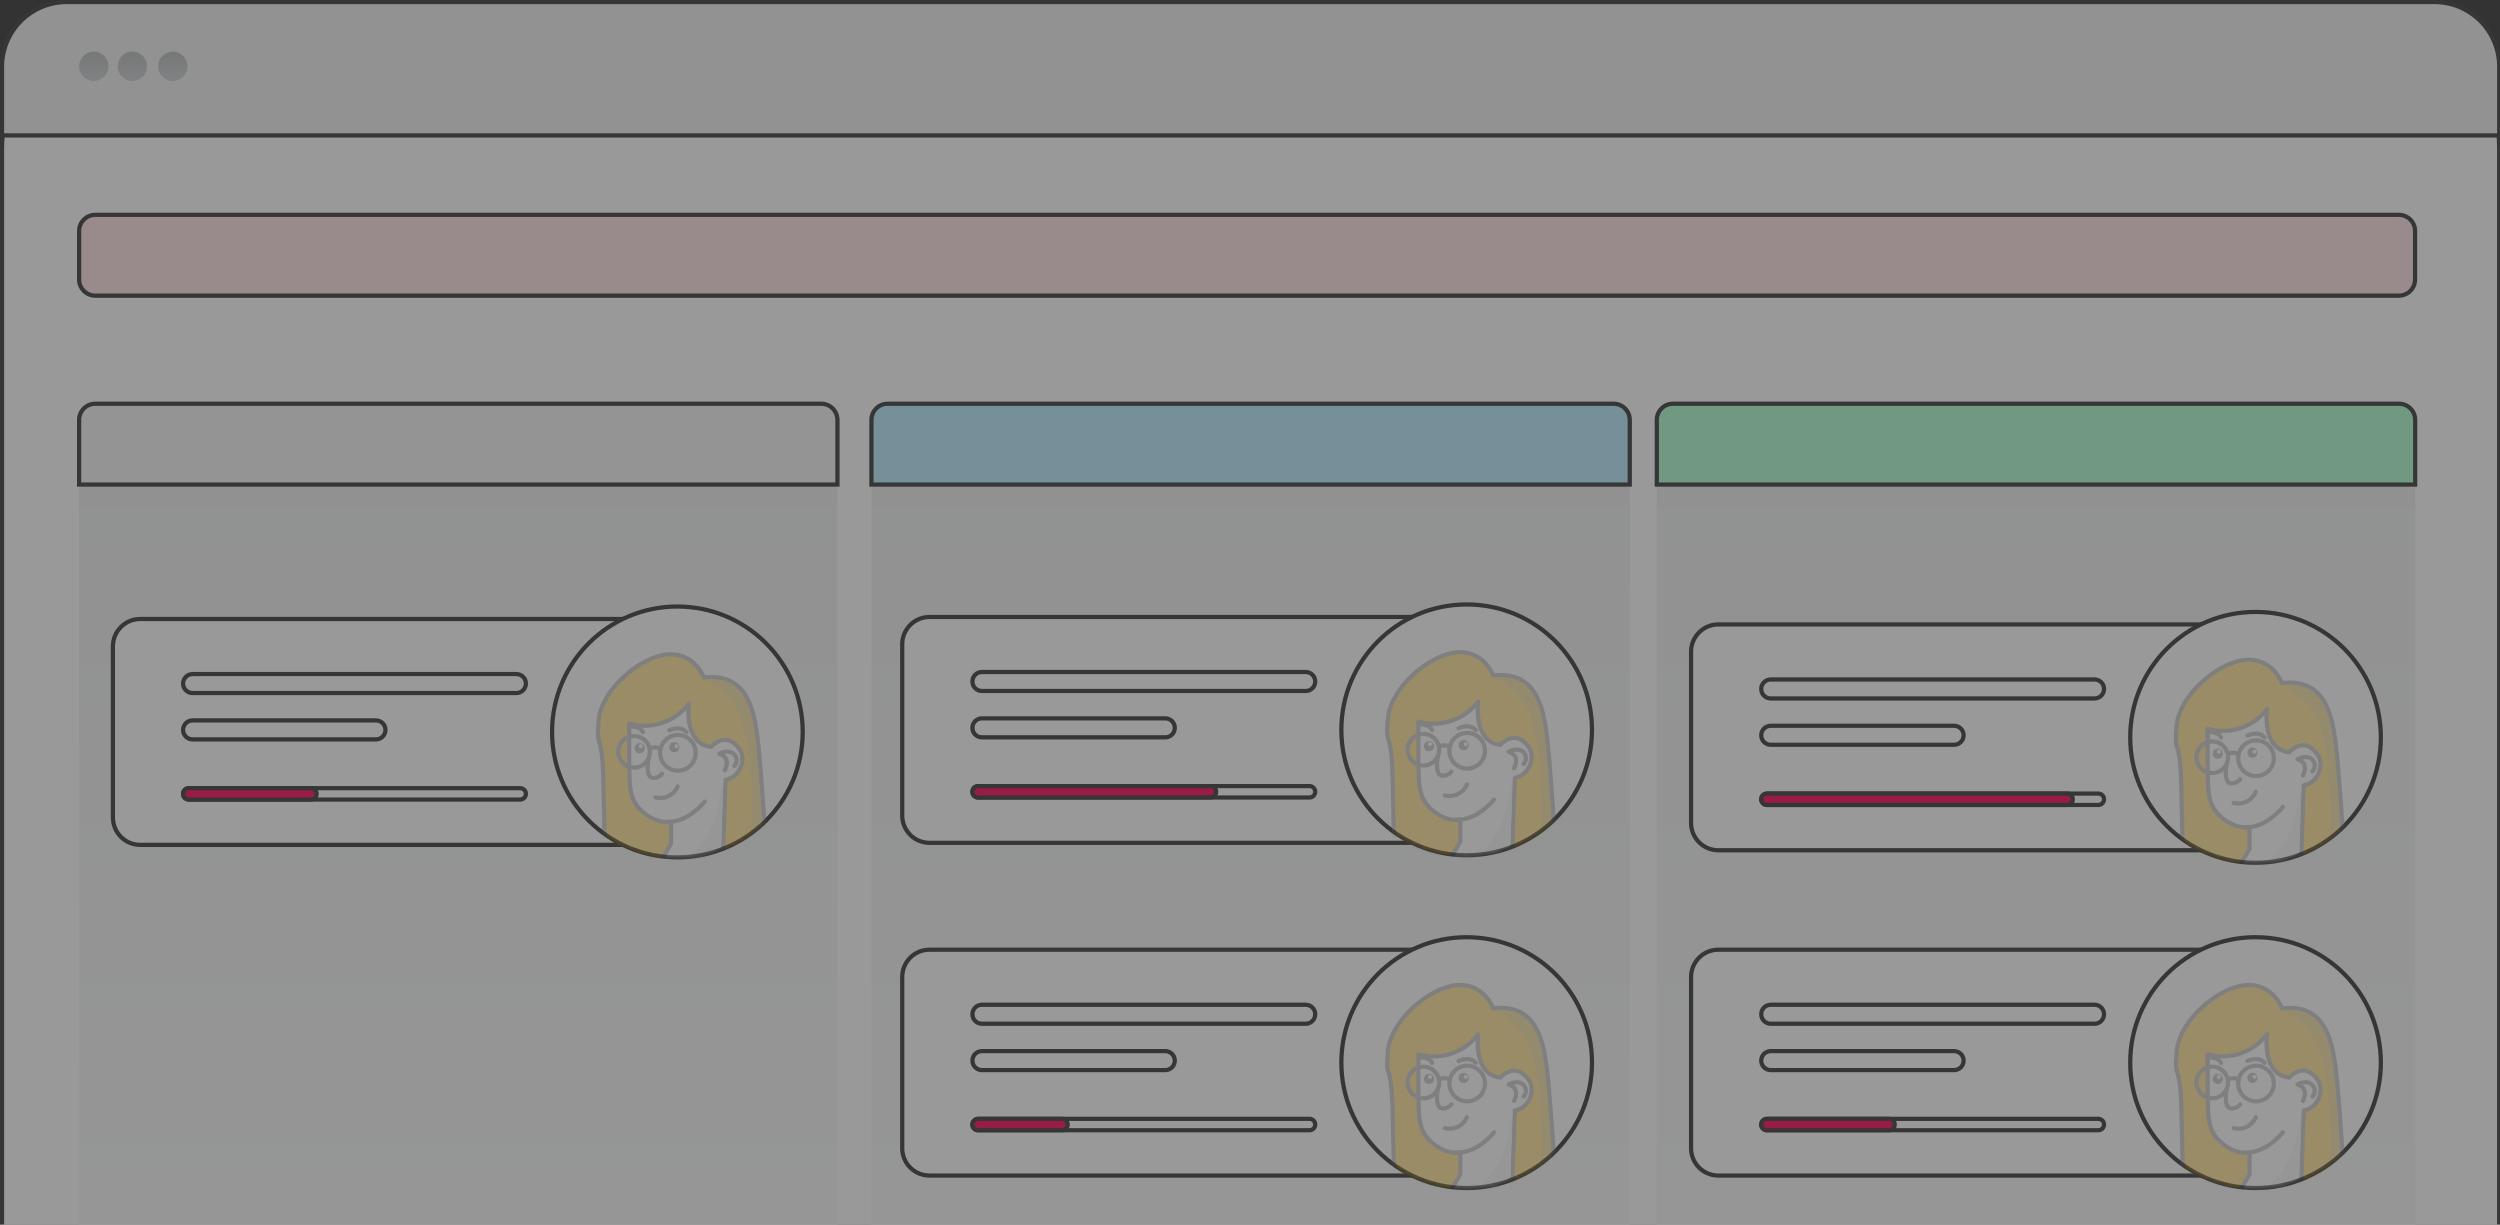 <svg width="592" height="290" viewBox="0 0 592 290" fill="none" xmlns="http://www.w3.org/2000/svg">
  <rect x="0" y="0" width="592" height="290" fill="#333333" stroke="none"/>
  <g opacity="0.5" clip-path="url(#clip0_225_781)">
    <path d="M35.166 0.479H557.121C566.321 0.479 575.144 4.136 581.649 10.646C588.154 17.156 591.809 25.986 591.809 35.192V396.802C591.809 400.864 590.196 404.759 587.327 407.631C584.457 410.503 580.565 412.116 576.507 412.116H15.78C11.722 412.116 7.83 410.503 4.96 407.631C2.09 404.759 0.478 400.864 0.478 396.802V35.192C0.478 25.986 4.133 17.156 10.638 10.646C17.143 4.136 25.966 0.479 35.166 0.479Z" fill="white" stroke="#393939" stroke-miterlimit="10"/>
    <path d="M15.78 0.479H576.516C580.575 0.479 584.467 2.092 587.336 4.964C590.206 7.836 591.818 11.731 591.818 15.792V32.063H0.478V15.792C0.478 11.731 2.09 7.836 4.96 4.964C7.83 2.092 11.722 0.479 15.78 0.479Z" fill="#F2F2F2" stroke="#393939" stroke-miterlimit="10"/>
    <path d="M568.062 50.87H22.561C20.448 50.87 18.735 52.584 18.735 54.698V66.183C18.735 68.298 20.448 70.012 22.561 70.012H568.062C570.174 70.012 571.887 68.298 571.887 66.183V54.698C571.887 52.584 570.174 50.87 568.062 50.87Z" fill="#FFE2E3" stroke="#393939" stroke-miterlimit="10"/>
    <path d="M22.217 19.19C24.139 19.19 25.698 17.63 25.698 15.706C25.698 13.782 24.139 12.222 22.217 12.222C20.294 12.222 18.735 13.782 18.735 15.706C18.735 17.63 20.294 19.19 22.217 19.19Z" fill="url(#paint0_linear_225_781)"/>
    <path d="M31.35 19.19C33.273 19.19 34.831 17.63 34.831 15.706C34.831 13.782 33.273 12.222 31.35 12.222C29.427 12.222 27.869 13.782 27.869 15.706C27.869 17.63 29.427 19.19 31.35 19.19Z" fill="url(#paint1_linear_225_781)"/>
    <path d="M40.914 19.19C42.837 19.19 44.395 17.63 44.395 15.706C44.395 13.782 42.837 12.222 40.914 12.222C38.991 12.222 37.433 13.782 37.433 15.706C37.433 17.63 38.991 19.19 40.914 19.19Z" fill="url(#paint2_linear_225_781)"/>
    <path opacity="0.6" d="M18.735 110.918H198.306V382.838C198.306 385.359 197.305 387.776 195.524 389.559C193.743 391.341 191.327 392.342 188.809 392.342H28.242C26.994 392.344 25.758 392.099 24.605 391.622C23.451 391.145 22.403 390.445 21.52 389.562C20.637 388.679 19.937 387.631 19.459 386.478C18.981 385.324 18.735 384.087 18.735 382.838V110.918Z" fill="url(#paint3_linear_225_781)"/>
    <path opacity="0.6" d="M206.358 110.918H385.929V382.838C385.929 385.359 384.928 387.776 383.147 389.559C381.366 391.341 378.95 392.342 376.432 392.342H215.865C214.618 392.342 213.383 392.096 212.231 391.619C211.078 391.141 210.031 390.441 209.15 389.559C208.268 388.676 207.568 387.628 207.091 386.475C206.614 385.322 206.368 384.086 206.368 382.838V110.918H206.358Z" fill="url(#paint4_linear_225_781)"/>
    <path opacity="0.6" d="M392.327 110.918H571.916V382.838C571.916 385.359 570.915 387.776 569.134 389.559C567.353 391.341 564.938 392.342 562.419 392.342H401.824C399.305 392.342 396.889 391.341 395.108 389.559C393.327 387.776 392.327 385.359 392.327 382.838V110.918Z" fill="url(#paint5_linear_225_781)"/>
    <path d="M22.561 95.604H194.48C195.495 95.604 196.468 96.008 197.185 96.726C197.903 97.444 198.306 98.417 198.306 99.433V114.746H18.735V99.433C18.735 98.417 19.139 97.444 19.856 96.726C20.573 96.008 21.546 95.604 22.561 95.604Z" fill="#F6F6F6" stroke="#393939" stroke-miterlimit="10"/>
    <path d="M396.152 95.604H568.09C569.105 95.604 570.078 96.008 570.795 96.726C571.513 97.444 571.916 98.417 571.916 99.433V114.746H392.327V99.433C392.327 98.417 392.73 97.444 393.447 96.726C394.165 96.008 395.138 95.604 396.152 95.604Z" fill="#B0FFD2" stroke="#393939" stroke-miterlimit="10"/>
    <path d="M210.184 95.604H382.103C383.118 95.604 384.091 96.008 384.808 96.726C385.525 97.444 385.929 98.417 385.929 99.433V114.746H206.358V99.433C206.358 98.417 206.761 97.444 207.479 96.726C208.196 96.008 209.169 95.604 210.184 95.604Z" fill="#B8EEFD" stroke="#393939" stroke-miterlimit="10"/>
    <path d="M161.734 146.579H33.196C29.631 146.579 26.74 149.472 26.74 153.04V193.601C26.74 197.169 29.631 200.062 33.196 200.062H161.734C165.299 200.062 168.189 197.169 168.189 193.601V153.04C168.189 149.472 165.299 146.579 161.734 146.579Z" fill="white" stroke="#393939" stroke-miterlimit="10"/>
    <path d="M122.283 159.615H45.6C44.359 159.615 43.353 160.622 43.353 161.864C43.353 163.106 44.359 164.113 45.6 164.113H122.283C123.524 164.113 124.53 163.106 124.53 161.864C124.53 160.622 123.524 159.615 122.283 159.615Z" fill="white" stroke="#393939" stroke-miterlimit="10"/>
    <path d="M123.182 186.634H44.701C43.956 186.634 43.353 187.238 43.353 187.983C43.353 188.728 43.956 189.333 44.701 189.333H123.182C123.927 189.333 124.53 188.728 124.53 187.983C124.53 187.238 123.927 186.634 123.182 186.634Z" fill="white" stroke="#393939" stroke-miterlimit="10"/>
    <path d="M73.622 186.634H44.701C43.956 186.634 43.353 187.238 43.353 187.983C43.353 188.728 43.956 189.333 44.701 189.333H73.622C74.367 189.333 74.971 188.728 74.971 187.983C74.971 187.238 74.367 186.634 73.622 186.634Z" fill="#FF045B" stroke="#393939" stroke-miterlimit="10"/>
    <path d="M89.029 170.593H45.6C44.359 170.593 43.353 171.6 43.353 172.842C43.353 174.084 44.359 175.091 45.6 175.091H89.029C90.271 175.091 91.277 174.084 91.277 172.842C91.277 171.6 90.271 170.593 89.029 170.593Z" fill="white" stroke="#393939" stroke-miterlimit="10"/>
    <path d="M160.404 203.019C176.794 203.019 190.081 189.723 190.081 173.321C190.081 156.918 176.794 143.622 160.404 143.622C144.014 143.622 130.728 156.918 130.728 173.321C130.728 189.723 144.014 203.019 160.404 203.019Z" fill="white" stroke="#393939" stroke-miterlimit="10"/>
    <g opacity="0.4">
      <mask id="mask0_225_781" style="mask-type:luminance" maskUnits="userSpaceOnUse" x="130" y="143" width="61" height="61">
        <path d="M160.404 203.019C176.794 203.019 190.081 189.723 190.081 173.321C190.081 156.918 176.794 143.622 160.404 143.622C144.014 143.622 130.728 156.918 130.728 173.321C130.728 189.723 144.014 203.019 160.404 203.019Z" fill="white"/>
      </mask>
      <g mask="url(#mask0_225_781)">
        <path d="M181.856 207.853C181.856 207.853 180.201 180.47 179.321 174.201C178.442 167.932 176.797 159.251 166.688 160.457C166.688 160.457 164.488 154.408 158.013 154.963C151.539 155.519 142.405 163.319 141.755 170.574C141.104 177.828 142.529 172.67 142.855 184.212C143.18 195.755 143.295 211.805 143.295 211.805L159.448 210.934L159.228 194.549C159.228 194.549 152.638 191.027 151.099 184.978C150.077 180.601 149.38 176.154 149.014 171.674C149.014 171.674 153.423 180.805 159.907 174.756C159.907 174.756 161.753 176.077 168.342 176.957C168.342 176.957 157.985 181.686 160.509 185.571C163.034 189.457 175.266 184.614 170.542 184.796V200.703L180.871 208.618L181.856 207.853Z" fill="#FFBE00" stroke="#808083" stroke-linecap="round" stroke-linejoin="round"/>
        <g style="mix-blend-mode:multiply" opacity="0.27">
          <path d="M166.525 160.945C168.6 161.472 170.351 163.147 172.455 165.08C180.785 172.88 177.399 206.235 177.399 206.235L180.517 208.618L181.473 207.853C181.473 207.853 179.828 180.46 178.948 174.191C178.069 167.922 176.605 159.691 166.516 160.907L166.525 160.945Z" fill="#A5A7AA"/>
        </g>
        <path d="M163.13 166.621C163.13 166.621 161.781 176.192 168.409 176.852C168.409 176.852 171.852 172.775 175.104 177.407C176.806 179.829 175.238 184.107 171.804 184.662L171.259 200.837L153.088 209.968L158.912 199.736V194.568C158.912 194.568 155.699 195.41 151.95 192.022C148.975 189.323 149.129 185.983 149.023 182.451C148.918 178.92 149.023 171.349 149.023 171.349C151.577 172.077 154.291 172.015 156.808 171.171C159.326 170.327 161.53 168.741 163.13 166.621Z" fill="white" stroke="#808083" stroke-linecap="round" stroke-linejoin="round"/>
        <g style="mix-blend-mode:multiply">
          <path d="M171.192 184.72H171.288L170.743 200.78L153.47 209.48C161.255 202.79 169.079 203.354 171.192 184.72Z" fill="#F0F0F1"/>
        </g>
        <path d="M166.86 189.821C166.86 189.821 163.12 194.769 157.841 194.664" stroke="#808083" stroke-linecap="round" stroke-linejoin="round"/>
        <path d="M155.23 188.835C156.266 189.101 157.362 188.986 158.32 188.512C159.278 188.038 160.035 187.236 160.452 186.251" stroke="#808083" stroke-linecap="round" stroke-linejoin="round"/>
        <path d="M156.78 183.198C156.517 183.553 156.166 183.833 155.762 184.009C155.357 184.186 154.913 184.252 154.475 184.203C153.097 183.925 153.26 181.063 153.595 179.58" stroke="#808083" stroke-linecap="round" stroke-linejoin="round"/>
        <path d="M158.482 172.928C158.482 172.928 161.016 171.655 162.556 173.368" stroke="#808083" stroke-linecap="round" stroke-linejoin="round"/>
        <path d="M152.218 173.368C152.218 173.368 151.892 172.095 149.521 172.048" stroke="#808083" stroke-linecap="round" stroke-linejoin="round"/>
        <path d="M171.623 182.384C171.623 182.384 173.325 179.513 170.36 178.479C170.36 178.479 172.101 177.522 173.44 178.278C173.699 178.429 173.921 178.636 174.089 178.885C174.258 179.133 174.368 179.417 174.412 179.713C174.456 180.01 174.433 180.313 174.344 180.6C174.255 180.887 174.103 181.15 173.899 181.37" stroke="#808083" stroke-linecap="round" stroke-linejoin="round"/>
        <path d="M156.282 177.216C155.509 176.907 154.646 176.907 153.872 177.216" stroke="#808083" stroke-linecap="round" stroke-linejoin="round"/>
        <path d="M160.519 182.489C162.848 182.489 164.737 180.6 164.737 178.269C164.737 175.938 162.848 174.048 160.519 174.048C158.19 174.048 156.301 175.938 156.301 178.269C156.301 180.6 158.19 182.489 160.519 182.489Z" stroke="#808083" stroke-linecap="round" stroke-linejoin="round"/>
        <path d="M150.152 181.772C152.217 181.772 153.891 180.096 153.891 178.029C153.891 175.963 152.217 174.287 150.152 174.287C148.087 174.287 146.412 175.963 146.412 178.029C146.412 180.096 148.087 181.772 150.152 181.772Z" stroke="#808083" stroke-linecap="round" stroke-linejoin="round"/>
        <path d="M159.677 178.144C160.343 178.144 160.882 177.604 160.882 176.938C160.882 176.272 160.343 175.732 159.677 175.732C159.012 175.732 158.472 176.272 158.472 176.938C158.472 177.604 159.012 178.144 159.677 178.144Z" fill="#808083"/>
        <path d="M160.165 177.178C160.429 177.178 160.643 176.963 160.643 176.699C160.643 176.435 160.429 176.221 160.165 176.221C159.901 176.221 159.687 176.435 159.687 176.699C159.687 176.963 159.901 177.178 160.165 177.178Z" fill="white"/>
        <path d="M151.481 178.384C152.147 178.384 152.686 177.844 152.686 177.178C152.686 176.512 152.147 175.972 151.481 175.972C150.816 175.972 150.276 176.512 150.276 177.178C150.276 177.844 150.816 178.384 151.481 178.384Z" fill="#808083"/>
        <path d="M151.72 177.178C151.984 177.178 152.198 176.963 152.198 176.699C152.198 176.435 151.984 176.221 151.72 176.221C151.456 176.221 151.242 176.435 151.242 176.699C151.242 176.963 151.456 177.178 151.72 177.178Z" fill="white"/>
      </g>
    </g>
    <path d="M348.639 224.889H220.102C216.536 224.889 213.646 227.781 213.646 231.349V271.911C213.646 275.479 216.536 278.371 220.102 278.371H348.639C352.205 278.371 355.095 275.479 355.095 271.911V231.349C355.095 227.781 352.205 224.889 348.639 224.889Z" fill="white" stroke="#393939" stroke-miterlimit="10"/>
    <path d="M309.198 237.924H232.515C231.274 237.924 230.268 238.931 230.268 240.174C230.268 241.416 231.274 242.423 232.515 242.423H309.198C310.439 242.423 311.445 241.416 311.445 240.174C311.445 238.931 310.439 237.924 309.198 237.924Z" fill="white" stroke="#393939" stroke-miterlimit="10"/>
    <path d="M310.097 264.943H231.616C230.872 264.943 230.268 265.547 230.268 266.293C230.268 267.038 230.872 267.642 231.616 267.642H310.097C310.842 267.642 311.445 267.038 311.445 266.293C311.445 265.547 310.842 264.943 310.097 264.943Z" fill="white" stroke="#393939" stroke-miterlimit="10"/>
    <path d="M251.48 264.943H231.616C230.872 264.943 230.268 265.547 230.268 266.293C230.268 267.038 230.872 267.642 231.616 267.642H251.48C252.225 267.642 252.829 267.038 252.829 266.293C252.829 265.547 252.225 264.943 251.48 264.943Z" fill="#FF045B" stroke="#393939" stroke-miterlimit="10"/>
    <path d="M275.945 248.902H232.515C231.274 248.902 230.268 249.909 230.268 251.152C230.268 252.394 231.274 253.401 232.515 253.401H275.945C277.186 253.401 278.192 252.394 278.192 251.152C278.192 249.909 277.186 248.902 275.945 248.902Z" fill="white" stroke="#393939" stroke-miterlimit="10"/>
    <path d="M347.31 281.329C363.7 281.329 376.986 268.032 376.986 251.63C376.986 235.228 363.7 221.931 347.31 221.931C330.92 221.931 317.633 235.228 317.633 251.63C317.633 268.032 330.92 281.329 347.31 281.329Z" fill="white" stroke="#393939" stroke-miterlimit="10"/>
    <g opacity="0.4">
      <mask id="mask1_225_781" style="mask-type:luminance" maskUnits="userSpaceOnUse" x="317" y="221" width="60" height="61">
        <path d="M347.31 281.329C363.7 281.329 376.986 268.032 376.986 251.63C376.986 235.228 363.7 221.931 347.31 221.931C330.92 221.931 317.633 235.228 317.633 251.63C317.633 268.032 330.92 281.329 347.31 281.329Z" fill="white"/>
      </mask>
      <g mask="url(#mask1_225_781)">
        <path d="M368.762 286.172C368.762 286.172 367.117 258.789 366.237 252.53C365.357 246.27 363.712 237.57 353.603 238.776C353.603 238.776 351.403 232.737 344.919 233.283C338.435 233.828 329.32 241.638 328.66 248.893C328.001 256.148 329.426 250.989 329.76 262.531C330.095 274.074 330.2 290.134 330.2 290.134L346.344 289.253L346.124 272.868C346.124 272.868 339.535 269.346 337.995 263.297C336.972 258.92 336.275 254.473 335.91 249.993C335.91 249.993 340.319 259.124 346.803 253.075C346.803 253.075 348.658 254.396 355.248 255.277C355.248 255.277 344.881 260.005 347.406 263.89C349.93 267.776 362.172 262.933 357.448 263.115V279.06L367.776 286.976L368.762 286.172Z" fill="#FFBE00" stroke="#808083" stroke-linecap="round" stroke-linejoin="round"/>
        <g style="mix-blend-mode:multiply" opacity="0.27">
          <path d="M353.431 239.274C355.506 239.8 357.304 241.475 359.37 243.409C367.7 251.209 364.305 284.564 364.305 284.564L367.423 286.956L368.379 286.181C368.379 286.181 366.724 258.789 365.845 252.52C364.965 246.251 363.511 238.03 353.412 239.236L353.431 239.274Z" fill="#A5A7AA"/>
        </g>
        <path d="M350.036 244.93C350.036 244.93 348.678 254.501 355.305 255.162C355.305 255.162 358.758 251.085 362 255.717C363.702 258.138 362.134 262.417 358.7 262.972L358.146 279.147L339.974 288.277L345.799 278.046V272.878C345.799 272.878 342.576 273.729 338.836 270.332C335.852 267.642 336.015 264.292 335.9 260.761C335.785 257.229 335.9 249.649 335.9 249.649C338.457 250.382 341.175 250.323 343.698 249.481C346.221 248.639 348.43 247.052 350.036 244.93Z" fill="white" stroke="#808083" stroke-linecap="round" stroke-linejoin="round"/>
        <g style="mix-blend-mode:multiply">
          <path d="M358.079 263.058H358.174L357.629 279.127L340.347 287.818C348.123 281.099 355.994 281.664 358.079 263.058Z" fill="#F0F0F1"/>
        </g>
        <path d="M353.765 268.13C353.765 268.13 350.036 273.079 344.756 272.973" stroke="#808083" stroke-linecap="round" stroke-linejoin="round"/>
        <path d="M342.145 267.145C343.181 267.41 344.277 267.296 345.235 266.822C346.193 266.348 346.95 265.545 347.367 264.56" stroke="#808083" stroke-linecap="round" stroke-linejoin="round"/>
        <path d="M343.695 261.507C343.425 261.855 343.07 262.125 342.664 262.293C342.259 262.461 341.816 262.52 341.38 262.464C340.003 262.187 340.175 259.325 340.5 257.842" stroke="#808083" stroke-linecap="round" stroke-linejoin="round"/>
        <path d="M345.397 251.238C345.397 251.238 347.922 249.974 349.462 251.678" stroke="#808083" stroke-linecap="round" stroke-linejoin="round"/>
        <path d="M339.133 251.716C339.133 251.716 338.798 250.453 336.436 250.395" stroke="#808083" stroke-linecap="round" stroke-linejoin="round"/>
        <path d="M358.528 260.694C358.528 260.694 360.231 257.822 357.266 256.789C357.266 256.789 359.016 255.784 360.345 256.588C360.606 256.737 360.83 256.944 360.999 257.193C361.168 257.441 361.279 257.725 361.324 258.022C361.368 258.32 361.344 258.623 361.254 258.91C361.164 259.197 361.01 259.46 360.804 259.679" stroke="#808083" stroke-linecap="round" stroke-linejoin="round"/>
        <path d="M343.197 255.545C342.419 255.241 341.556 255.241 340.778 255.545" stroke="#808083" stroke-linecap="round" stroke-linejoin="round"/>
        <path d="M347.434 260.799C349.764 260.799 351.652 258.909 351.652 256.578C351.652 254.247 349.764 252.357 347.434 252.357C345.105 252.357 343.217 254.247 343.217 256.578C343.217 258.909 345.105 260.799 347.434 260.799Z" stroke="#808083" stroke-linecap="round" stroke-linejoin="round"/>
        <path d="M337.057 260.081C339.123 260.081 340.797 258.406 340.797 256.339C340.797 254.272 339.123 252.597 337.057 252.597C334.992 252.597 333.318 254.272 333.318 256.339C333.318 258.406 334.992 260.081 337.057 260.081Z" stroke="#808083" stroke-linecap="round" stroke-linejoin="round"/>
        <path d="M346.593 256.454C347.258 256.454 347.798 255.914 347.798 255.248C347.798 254.582 347.258 254.042 346.593 254.042C345.927 254.042 345.388 254.582 345.388 255.248C345.388 255.914 345.927 256.454 346.593 256.454Z" fill="#808083"/>
        <path d="M347.071 255.487C347.335 255.487 347.549 255.273 347.549 255.009C347.549 254.744 347.335 254.53 347.071 254.53C346.807 254.53 346.593 254.744 346.593 255.009C346.593 255.273 346.807 255.487 347.071 255.487Z" fill="white"/>
        <path d="M338.387 256.693C339.052 256.693 339.592 256.153 339.592 255.487C339.592 254.821 339.052 254.281 338.387 254.281C337.721 254.281 337.182 254.821 337.182 255.487C337.182 256.153 337.721 256.693 338.387 256.693Z" fill="#808083"/>
        <path d="M338.626 255.487C338.89 255.487 339.104 255.273 339.104 255.009C339.104 254.744 338.89 254.53 338.626 254.53C338.362 254.53 338.148 254.744 338.148 255.009C338.148 255.273 338.362 255.487 338.626 255.487Z" fill="white"/>
      </g>
    </g>
    <path d="M535.439 224.889H406.902C403.337 224.889 400.446 227.781 400.446 231.349V271.911C400.446 275.479 403.337 278.371 406.902 278.371H535.439C539.005 278.371 541.895 275.479 541.895 271.911V231.349C541.895 227.781 539.005 224.889 535.439 224.889Z" fill="white" stroke="#393939" stroke-miterlimit="10"/>
    <path d="M495.989 237.924H419.306C418.065 237.924 417.059 238.931 417.059 240.174C417.059 241.416 418.065 242.423 419.306 242.423H495.989C497.23 242.423 498.236 241.416 498.236 240.174C498.236 238.931 497.23 237.924 495.989 237.924Z" fill="white" stroke="#393939" stroke-miterlimit="10"/>
    <path d="M496.888 264.943H418.407C417.662 264.943 417.059 265.547 417.059 266.293C417.059 267.038 417.662 267.642 418.407 267.642H496.888C497.633 267.642 498.236 267.038 498.236 266.293C498.236 265.547 497.633 264.943 496.888 264.943Z" fill="white" stroke="#393939" stroke-miterlimit="10"/>
    <path d="M447.328 264.943H418.407C417.662 264.943 417.059 265.547 417.059 266.293C417.059 267.038 417.662 267.642 418.407 267.642H447.328C448.073 267.642 448.677 267.038 448.677 266.293C448.677 265.547 448.073 264.943 447.328 264.943Z" fill="#FF045B" stroke="#393939" stroke-miterlimit="10"/>
    <path d="M462.735 248.902H419.306C418.065 248.902 417.059 249.909 417.059 251.152C417.059 252.394 418.065 253.401 419.306 253.401H462.735C463.977 253.401 464.983 252.394 464.983 251.152C464.983 249.909 463.977 248.902 462.735 248.902Z" fill="white" stroke="#393939" stroke-miterlimit="10"/>
    <path d="M534.11 281.329C550.5 281.329 563.787 268.032 563.787 251.63C563.787 235.228 550.5 221.931 534.11 221.931C517.72 221.931 504.434 235.228 504.434 251.63C504.434 268.032 517.72 281.329 534.11 281.329Z" fill="white" stroke="#393939" stroke-miterlimit="10"/>
    <g opacity="0.4">
      <mask id="mask2_225_781" style="mask-type:luminance" maskUnits="userSpaceOnUse" x="504" y="221" width="60" height="61">
        <path d="M534.11 281.329C550.5 281.329 563.787 268.032 563.787 251.63C563.787 235.228 550.5 221.931 534.11 221.931C517.72 221.931 504.434 235.228 504.434 251.63C504.434 268.032 517.72 281.329 534.11 281.329Z" fill="white"/>
      </mask>
      <g mask="url(#mask2_225_781)">
        <path d="M555.552 286.172C555.552 286.172 553.907 258.789 553.027 252.53C552.148 246.27 550.503 237.57 540.394 238.776C540.394 238.776 538.194 232.737 531.71 233.283C525.225 233.828 516.111 241.638 515.451 248.893C514.791 256.148 516.216 250.989 516.551 262.531C516.886 274.074 516.991 290.134 516.991 290.134L533.144 289.253L532.924 272.868C532.924 272.868 526.325 269.346 524.795 263.297C523.772 258.92 523.071 254.473 522.701 249.993C522.701 249.993 527.119 259.124 533.594 253.075C533.594 253.075 535.449 254.396 542.039 255.277C542.039 255.277 531.671 260.005 534.206 263.89C536.74 267.776 548.963 262.933 544.238 263.115V279.06L554.567 286.976L555.552 286.172Z" fill="#FFBE00" stroke="#808083" stroke-linecap="round" stroke-linejoin="round"/>
        <g style="mix-blend-mode:multiply" opacity="0.27">
          <path d="M540.231 239.274C542.306 239.8 544.057 241.475 546.161 243.409C554.491 251.209 551.105 284.564 551.105 284.564L554.223 286.956L555.179 286.181C555.179 286.181 553.534 258.789 552.654 252.52C551.775 246.251 550.311 238.03 540.221 239.236L540.231 239.274Z" fill="#A5A7AA"/>
        </g>
        <path d="M536.836 244.93C536.836 244.93 535.487 254.501 542.115 255.162C542.115 255.162 545.558 251.085 548.81 255.717C550.512 258.138 548.944 262.417 545.51 262.972L544.965 279.147L526.794 288.277L532.704 278.046V272.878C532.704 272.878 529.491 273.729 525.742 270.332C522.767 267.642 522.921 264.292 522.815 260.761C522.71 257.229 522.815 249.649 522.815 249.649C525.356 250.359 528.051 250.289 530.551 249.448C533.051 248.606 535.241 247.032 536.836 244.93Z" fill="white" stroke="#808083" stroke-linecap="round" stroke-linejoin="round"/>
        <g style="mix-blend-mode:multiply">
          <path d="M544.87 263.058H544.965L544.42 279.127L527.148 287.818C534.961 281.099 542.785 281.664 544.87 263.058Z" fill="#F0F0F1"/>
        </g>
        <path d="M540.566 268.13C540.566 268.13 536.826 273.079 531.547 272.973" stroke="#808083" stroke-linecap="round" stroke-linejoin="round"/>
        <path d="M528.936 267.145C529.972 267.41 531.068 267.296 532.026 266.822C532.984 266.348 533.741 265.545 534.158 264.56" stroke="#808083" stroke-linecap="round" stroke-linejoin="round"/>
        <path d="M530.486 261.507C530.216 261.855 529.861 262.125 529.455 262.293C529.049 262.461 528.607 262.52 528.171 262.464C526.804 262.187 526.966 259.325 527.301 257.842" stroke="#808083" stroke-linecap="round" stroke-linejoin="round"/>
        <path d="M532.188 251.238C532.188 251.238 534.713 249.974 536.252 251.678" stroke="#808083" stroke-linecap="round" stroke-linejoin="round"/>
        <path d="M525.924 251.716C525.924 251.716 525.589 250.453 523.227 250.395" stroke="#808083" stroke-linecap="round" stroke-linejoin="round"/>
        <path d="M545.329 260.694C545.329 260.694 547.031 257.822 544.057 256.789C544.057 256.789 545.807 255.784 547.136 256.588C547.396 256.738 547.619 256.945 547.788 257.193C547.958 257.441 548.069 257.724 548.114 258.021C548.159 258.318 548.137 258.621 548.048 258.908C547.96 259.195 547.809 259.459 547.605 259.679" stroke="#808083" stroke-linecap="round" stroke-linejoin="round"/>
        <path d="M529.988 255.545C529.21 255.241 528.347 255.241 527.569 255.545" stroke="#808083" stroke-linecap="round" stroke-linejoin="round"/>
        <path d="M534.225 260.799C536.554 260.799 538.443 258.909 538.443 256.578C538.443 254.247 536.554 252.357 534.225 252.357C531.896 252.357 530.007 254.247 530.007 256.578C530.007 258.909 531.896 260.799 534.225 260.799Z" stroke="#808083" stroke-linecap="round" stroke-linejoin="round"/>
        <path d="M523.858 260.081C525.923 260.081 527.597 258.406 527.597 256.339C527.597 254.272 525.923 252.597 523.858 252.597C521.793 252.597 520.118 254.272 520.118 256.339C520.118 258.406 521.793 260.081 523.858 260.081Z" stroke="#808083" stroke-linecap="round" stroke-linejoin="round"/>
        <path d="M533.383 256.454C534.049 256.454 534.588 255.914 534.588 255.248C534.588 254.582 534.049 254.042 533.383 254.042C532.718 254.042 532.178 254.582 532.178 255.248C532.178 255.914 532.718 256.454 533.383 256.454Z" fill="#808083"/>
        <path d="M533.862 255.487C534.126 255.487 534.34 255.273 534.34 255.009C534.34 254.744 534.126 254.53 533.862 254.53C533.598 254.53 533.383 254.744 533.383 255.009C533.383 255.273 533.598 255.487 533.862 255.487Z" fill="white"/>
        <path d="M525.178 256.693C525.843 256.693 526.383 256.153 526.383 255.487C526.383 254.821 525.843 254.281 525.178 254.281C524.512 254.281 523.973 254.821 523.973 255.487C523.973 256.153 524.512 256.693 525.178 256.693Z" fill="#808083"/>
        <path d="M525.426 255.487C525.69 255.487 525.905 255.273 525.905 255.009C525.905 254.744 525.69 254.53 525.426 254.53C525.162 254.53 524.948 254.744 524.948 255.009C524.948 255.273 525.162 255.487 525.426 255.487Z" fill="white"/>
      </g>
    </g>
    <path d="M535.439 147.862H406.902C403.337 147.862 400.446 150.754 400.446 154.322V194.884C400.446 198.452 403.337 201.344 406.902 201.344H535.439C539.005 201.344 541.895 198.452 541.895 194.884V154.322C541.895 150.754 539.005 147.862 535.439 147.862Z" fill="white" stroke="#393939" stroke-miterlimit="10"/>
    <path d="M495.989 160.897H419.306C418.065 160.897 417.059 161.904 417.059 163.147C417.059 164.389 418.065 165.396 419.306 165.396H495.989C497.23 165.396 498.236 164.389 498.236 163.147C498.236 161.904 497.23 160.897 495.989 160.897Z" fill="white" stroke="#393939" stroke-miterlimit="10"/>
    <path d="M496.888 187.916H418.407C417.662 187.916 417.059 188.52 417.059 189.266C417.059 190.011 417.662 190.615 418.407 190.615H496.888C497.633 190.615 498.236 190.011 498.236 189.266C498.236 188.52 497.633 187.916 496.888 187.916Z" fill="white" stroke="#393939" stroke-miterlimit="10"/>
    <path d="M489.495 187.916H418.407C417.662 187.916 417.059 188.52 417.059 189.266C417.059 190.011 417.662 190.615 418.407 190.615H489.495C490.24 190.615 490.844 190.011 490.844 189.266C490.844 188.52 490.24 187.916 489.495 187.916Z" fill="#FF045B" stroke="#393939" stroke-miterlimit="10"/>
    <path d="M462.735 171.866H419.306C418.065 171.866 417.059 172.873 417.059 174.115C417.059 175.357 418.065 176.364 419.306 176.364H462.735C463.977 176.364 464.983 175.357 464.983 174.115C464.983 172.873 463.977 171.866 462.735 171.866Z" fill="white" stroke="#393939" stroke-miterlimit="10"/>
    <path d="M534.11 204.302C550.5 204.302 563.787 191.005 563.787 174.603C563.787 158.201 550.5 144.904 534.11 144.904C517.72 144.904 504.434 158.201 504.434 174.603C504.434 191.005 517.72 204.302 534.11 204.302Z" fill="white" stroke="#393939" stroke-miterlimit="10"/>
    <g opacity="0.4">
      <mask id="mask3_225_781" style="mask-type:luminance" maskUnits="userSpaceOnUse" x="504" y="144" width="60" height="61">
        <path d="M534.11 204.302C550.5 204.302 563.787 191.005 563.787 174.603C563.787 158.201 550.5 144.904 534.11 144.904C517.72 144.904 504.434 158.201 504.434 174.603C504.434 191.005 517.72 204.302 534.11 204.302Z" fill="white"/>
      </mask>
      <g mask="url(#mask3_225_781)">
        <path d="M555.552 209.135C555.552 209.135 553.907 181.753 553.027 175.484C552.148 169.215 550.503 160.534 540.355 161.749C540.355 161.749 538.156 155.7 531.671 156.255C525.187 156.811 516.073 164.611 515.413 171.866C514.753 179.121 516.178 173.952 516.513 185.504C516.848 197.056 516.953 213.097 516.953 213.097L533.106 212.217L532.886 195.841C532.886 195.841 526.287 192.319 524.757 186.27C523.734 181.893 523.034 177.446 522.662 172.966C522.662 172.966 527.081 182.097 533.556 176.048C533.556 176.048 535.411 177.369 542 178.25C542 178.25 531.633 182.978 534.168 186.863C536.702 190.749 548.925 185.906 544.2 186.088V201.947L554.529 209.862L555.552 209.135Z" fill="#FFBE00" stroke="#808083" stroke-linecap="round" stroke-linejoin="round"/>
        <g style="mix-blend-mode:multiply" opacity="0.27">
          <path d="M540.231 162.228C542.306 162.754 544.057 164.429 546.161 166.362C554.491 174.163 551.105 207.518 551.105 207.518L554.223 209.901L555.179 209.135C555.179 209.135 553.534 181.743 552.655 175.474C551.775 169.205 550.311 160.974 540.222 162.19L540.231 162.228Z" fill="#A5A7AA"/>
        </g>
        <path d="M536.836 167.903C536.836 167.903 535.487 177.474 542.115 178.135C542.115 178.135 545.558 174.057 548.81 178.69C550.512 181.111 548.944 185.389 545.51 185.945L544.965 202.119L526.794 211.25L532.704 200.99V195.822C532.704 195.822 529.491 196.664 525.742 193.276C522.767 190.577 522.921 187.237 522.815 183.705C522.71 180.173 522.815 172.593 522.815 172.593C525.353 173.308 528.046 173.243 530.546 172.406C533.047 171.57 535.238 170.001 536.836 167.903Z" fill="white" stroke="#808083" stroke-linecap="round" stroke-linejoin="round"/>
        <g style="mix-blend-mode:multiply">
          <path d="M544.87 186.021H544.965L544.42 202.081L527.148 210.781C534.961 204.072 542.785 204.637 544.87 186.021Z" fill="#F0F0F1"/>
        </g>
        <path d="M540.566 191.103C540.566 191.103 536.826 196.052 531.547 195.946" stroke="#808083" stroke-linecap="round" stroke-linejoin="round"/>
        <path d="M528.936 190.118C529.973 190.383 531.07 190.267 532.028 189.791C532.987 189.315 533.742 188.51 534.158 187.524" stroke="#808083" stroke-linecap="round" stroke-linejoin="round"/>
        <path d="M530.486 184.471C530.223 184.829 529.871 185.112 529.465 185.29C529.058 185.468 528.612 185.535 528.171 185.485C526.804 185.208 526.966 182.346 527.301 180.862" stroke="#808083" stroke-linecap="round" stroke-linejoin="round"/>
        <path d="M532.188 174.191C532.188 174.191 534.713 172.919 536.253 174.632" stroke="#808083" stroke-linecap="round" stroke-linejoin="round"/>
        <path d="M525.924 174.651C525.924 174.651 525.589 173.378 523.227 173.33" stroke="#808083" stroke-linecap="round" stroke-linejoin="round"/>
        <path d="M545.329 183.667C545.329 183.667 547.031 180.795 544.057 179.762C544.057 179.762 545.807 178.805 547.136 179.561C547.396 179.711 547.619 179.918 547.788 180.166C547.958 180.414 548.069 180.697 548.114 180.994C548.159 181.291 548.137 181.594 548.048 181.881C547.96 182.168 547.809 182.432 547.605 182.652" stroke="#808083" stroke-linecap="round" stroke-linejoin="round"/>
        <path d="M529.988 178.498C529.211 178.19 528.346 178.19 527.569 178.498" stroke="#808083" stroke-linecap="round" stroke-linejoin="round"/>
        <path d="M534.225 183.772C536.554 183.772 538.443 181.882 538.443 179.551C538.443 177.22 536.554 175.33 534.225 175.33C531.896 175.33 530.007 177.22 530.007 179.551C530.007 181.882 531.896 183.772 534.225 183.772Z" stroke="#808083" stroke-linecap="round" stroke-linejoin="round"/>
        <path d="M523.858 183.054C525.923 183.054 527.597 181.379 527.597 179.312C527.597 177.245 525.923 175.57 523.858 175.57C521.793 175.57 520.118 177.245 520.118 179.312C520.118 181.379 521.793 183.054 523.858 183.054Z" stroke="#808083" stroke-linecap="round" stroke-linejoin="round"/>
        <path d="M533.383 179.427C534.049 179.427 534.588 178.887 534.588 178.221C534.588 177.555 534.049 177.015 533.383 177.015C532.718 177.015 532.178 177.555 532.178 178.221C532.178 178.887 532.718 179.427 533.383 179.427Z" fill="#808083"/>
        <path d="M533.862 178.46C534.126 178.46 534.34 178.246 534.34 177.982C534.34 177.717 534.126 177.503 533.862 177.503C533.598 177.503 533.383 177.717 533.383 177.982C533.383 178.246 533.598 178.46 533.862 178.46Z" fill="white"/>
        <path d="M525.178 179.666C525.843 179.666 526.383 179.126 526.383 178.46C526.383 177.794 525.843 177.254 525.178 177.254C524.512 177.254 523.973 177.794 523.973 178.46C523.973 179.126 524.512 179.666 525.178 179.666Z" fill="#808083"/>
        <path d="M525.426 178.46C525.69 178.46 525.905 178.246 525.905 177.982C525.905 177.717 525.69 177.503 525.426 177.503C525.162 177.503 524.948 177.717 524.948 177.982C524.948 178.246 525.162 178.46 525.426 178.46Z" fill="white"/>
      </g>
    </g>
    <path d="M348.639 146.101H220.102C216.536 146.101 213.646 148.993 213.646 152.561V193.123C213.646 196.691 216.536 199.583 220.102 199.583H348.639C352.205 199.583 355.095 196.691 355.095 193.123V152.561C355.095 148.993 352.205 146.101 348.639 146.101Z" fill="white" stroke="#393939" stroke-miterlimit="10"/>
    <path d="M309.198 159.127H232.515C231.274 159.127 230.268 160.134 230.268 161.376C230.268 162.618 231.274 163.625 232.515 163.625H309.198C310.439 163.625 311.445 162.618 311.445 161.376C311.445 160.134 310.439 159.127 309.198 159.127Z" fill="white" stroke="#393939" stroke-miterlimit="10"/>
    <path d="M310.097 186.146H231.616C230.872 186.146 230.268 186.75 230.268 187.495C230.268 188.24 230.872 188.845 231.616 188.845H310.097C310.842 188.845 311.445 188.24 311.445 187.495C311.445 186.75 310.842 186.146 310.097 186.146Z" fill="white" stroke="#393939" stroke-miterlimit="10"/>
    <path d="M286.646 186.146H231.616C230.872 186.146 230.268 186.75 230.268 187.495C230.268 188.24 230.872 188.845 231.616 188.845H286.646C287.391 188.845 287.995 188.24 287.995 187.495C287.995 186.75 287.391 186.146 286.646 186.146Z" fill="#FF045B" stroke="#393939" stroke-miterlimit="10"/>
    <path d="M275.945 170.105H232.515C231.274 170.105 230.268 171.112 230.268 172.354C230.268 173.596 231.274 174.603 232.515 174.603H275.945C277.186 174.603 278.192 173.596 278.192 172.354C278.192 171.112 277.186 170.105 275.945 170.105Z" fill="white" stroke="#393939" stroke-miterlimit="10"/>
    <path d="M347.31 202.531C363.7 202.531 376.986 189.234 376.986 172.832C376.986 156.43 363.7 143.134 347.31 143.134C330.92 143.134 317.633 156.43 317.633 172.832C317.633 189.234 330.92 202.531 347.31 202.531Z" fill="white" stroke="#393939" stroke-miterlimit="10"/>
    <g opacity="0.4">
      <mask id="mask4_225_781" style="mask-type:luminance" maskUnits="userSpaceOnUse" x="317" y="143" width="60" height="60">
        <path d="M347.31 202.531C363.7 202.531 376.986 189.234 376.986 172.832C376.986 156.43 363.7 143.134 347.31 143.134C330.92 143.134 317.633 156.43 317.633 172.832C317.633 189.234 330.92 202.531 347.31 202.531Z" fill="white"/>
      </mask>
      <g mask="url(#mask4_225_781)">
        <path d="M368.762 207.364C368.762 207.364 367.117 179.991 366.237 173.722C365.357 167.453 363.712 158.773 353.603 159.979C353.603 159.979 351.403 153.93 344.919 154.475C338.435 155.021 329.32 162.84 328.66 170.095C328.001 177.35 329.426 172.182 329.76 183.724C330.095 195.267 330.2 211.327 330.2 211.327L346.344 210.446L346.124 194.061C346.124 194.061 339.535 190.548 337.995 184.49C336.973 180.113 336.276 175.666 335.91 171.186C335.91 171.186 340.319 180.307 346.803 174.258C346.803 174.258 348.658 175.579 355.248 176.46C355.248 176.46 344.881 181.188 347.406 185.074C349.93 188.959 362.172 184.116 357.448 184.308V200.224L367.776 208.14L368.762 207.364Z" fill="#FFBE00" stroke="#808083" stroke-linecap="round" stroke-linejoin="round"/>
        <g style="mix-blend-mode:multiply" opacity="0.27">
          <path d="M353.431 160.457C355.506 160.993 357.304 162.668 359.37 164.592C367.7 172.402 364.305 205.747 364.305 205.747L367.423 208.14L368.379 207.374C368.379 207.374 366.724 179.982 365.845 173.703C364.965 167.425 363.511 159.213 353.412 160.419L353.431 160.457Z" fill="#A5A7AA"/>
        </g>
        <path d="M350.036 166.142C350.036 166.142 348.678 175.713 355.305 176.374C355.305 176.374 358.758 172.296 362 176.919C363.702 179.341 362.134 183.619 358.7 184.183L358.146 200.358L339.974 209.489L345.799 199.258V194.08C345.799 194.08 342.576 194.932 338.836 191.544C335.852 188.845 336.015 185.504 335.9 181.973C335.785 178.441 335.9 170.861 335.9 170.861C338.457 171.593 341.175 171.535 343.698 170.693C346.221 169.85 348.43 168.264 350.036 166.142Z" fill="white" stroke="#808083" stroke-linecap="round" stroke-linejoin="round"/>
        <g style="mix-blend-mode:multiply">
          <path d="M358.079 184.26H358.174L357.629 200.32L340.347 209.02C348.123 202.311 355.994 202.904 358.079 184.26Z" fill="#F0F0F1"/>
        </g>
        <path d="M353.765 189.342C353.765 189.342 350.036 194.29 344.756 194.128" stroke="#808083" stroke-linecap="round" stroke-linejoin="round"/>
        <path d="M342.145 188.347C343.181 188.613 344.277 188.498 345.235 188.024C346.193 187.55 346.95 186.747 347.367 185.763" stroke="#808083" stroke-linecap="round" stroke-linejoin="round"/>
        <path d="M343.695 182.71C343.425 183.057 343.07 183.328 342.664 183.496C342.259 183.663 341.816 183.722 341.38 183.667C340.003 183.399 340.175 180.537 340.5 179.053" stroke="#808083" stroke-linecap="round" stroke-linejoin="round"/>
        <path d="M345.397 172.44C345.397 172.44 347.922 171.177 349.462 172.88" stroke="#808083" stroke-linecap="round" stroke-linejoin="round"/>
        <path d="M339.133 172.88C339.133 172.88 338.798 171.617 336.436 171.559" stroke="#808083" stroke-linecap="round" stroke-linejoin="round"/>
        <path d="M358.528 181.906C358.528 181.906 360.231 179.034 357.266 178.001C357.266 178.001 359.016 177.044 360.345 177.79C360.606 177.941 360.83 178.148 360.999 178.398C361.169 178.647 361.28 178.931 361.324 179.23C361.368 179.528 361.344 179.832 361.254 180.12C361.164 180.408 361.011 180.671 360.804 180.891" stroke="#808083" stroke-linecap="round" stroke-linejoin="round"/>
        <path d="M343.197 176.737C342.42 176.429 341.555 176.429 340.778 176.737" stroke="#808083" stroke-linecap="round" stroke-linejoin="round"/>
        <path d="M347.434 182.001C349.764 182.001 351.652 180.112 351.652 177.78C351.652 175.449 349.764 173.56 347.434 173.56C345.105 173.56 343.217 175.449 343.217 177.78C343.217 180.112 345.105 182.001 347.434 182.001Z" stroke="#808083" stroke-linecap="round" stroke-linejoin="round"/>
        <path d="M337.057 181.284C339.123 181.284 340.797 179.608 340.797 177.541C340.797 175.474 339.123 173.799 337.057 173.799C334.992 173.799 333.318 175.474 333.318 177.541C333.318 179.608 334.992 181.284 337.057 181.284Z" stroke="#808083" stroke-linecap="round" stroke-linejoin="round"/>
        <path d="M346.593 177.666C347.258 177.666 347.798 177.126 347.798 176.46C347.798 175.794 347.258 175.254 346.593 175.254C345.927 175.254 345.388 175.794 345.388 176.46C345.388 177.126 345.927 177.666 346.593 177.666Z" fill="#808083"/>
        <path d="M347.071 176.689C347.335 176.689 347.549 176.475 347.549 176.211C347.549 175.947 347.335 175.732 347.071 175.732C346.807 175.732 346.593 175.947 346.593 176.211C346.593 176.475 346.807 176.689 347.071 176.689Z" fill="white"/>
        <path d="M338.387 177.905C339.052 177.905 339.592 177.365 339.592 176.699C339.592 176.033 339.052 175.493 338.387 175.493C337.721 175.493 337.182 176.033 337.182 176.699C337.182 177.365 337.721 177.905 338.387 177.905Z" fill="#808083"/>
        <path d="M338.626 176.689C338.89 176.689 339.104 176.475 339.104 176.211C339.104 175.947 338.89 175.732 338.626 175.732C338.362 175.732 338.148 175.947 338.148 176.211C338.148 176.475 338.362 176.689 338.626 176.689Z" fill="white"/>
      </g>
    </g>
  </g>
  <defs>
    <linearGradient id="paint0_linear_225_781" x1="22.245" y1="19.257" x2="22.198" y2="12.308" gradientUnits="userSpaceOnUse">
      <stop stop-color="#CFD1D2"/>
      <stop offset="1" stop-color="#BABCBE"/>
    </linearGradient>
    <linearGradient id="paint1_linear_225_781" x1="31.379" y1="19.257" x2="31.321" y2="12.308" gradientUnits="userSpaceOnUse">
      <stop stop-color="#CFD1D2"/>
      <stop offset="1" stop-color="#BABCBE"/>
    </linearGradient>
    <linearGradient id="paint2_linear_225_781" x1="40.943" y1="19.257" x2="40.895" y2="12.308" gradientUnits="userSpaceOnUse">
      <stop stop-color="#CFD1D2"/>
      <stop offset="1" stop-color="#BABCBE"/>
    </linearGradient>
    <linearGradient id="paint3_linear_225_781" x1="108.521" y1="392.342" x2="108.521" y2="110.918" gradientUnits="userSpaceOnUse">
      <stop stop-color="white"/>
      <stop offset="1" stop-color="#E5E6E7"/>
    </linearGradient>
    <linearGradient id="paint4_linear_225_781" x1="296.143" y1="392.342" x2="296.143" y2="110.918" gradientUnits="userSpaceOnUse">
      <stop stop-color="white"/>
      <stop offset="1" stop-color="#E5E6E7"/>
    </linearGradient>
    <linearGradient id="paint5_linear_225_781" x1="482.112" y1="392.342" x2="482.112" y2="110.918" gradientUnits="userSpaceOnUse">
      <stop stop-color="white"/>
      <stop offset="1" stop-color="#E5E6E7"/>
    </linearGradient>
    <clipPath id="clip0_225_781">
      <rect width="592" height="290" fill="white"/>
    </clipPath>
  </defs>
</svg>